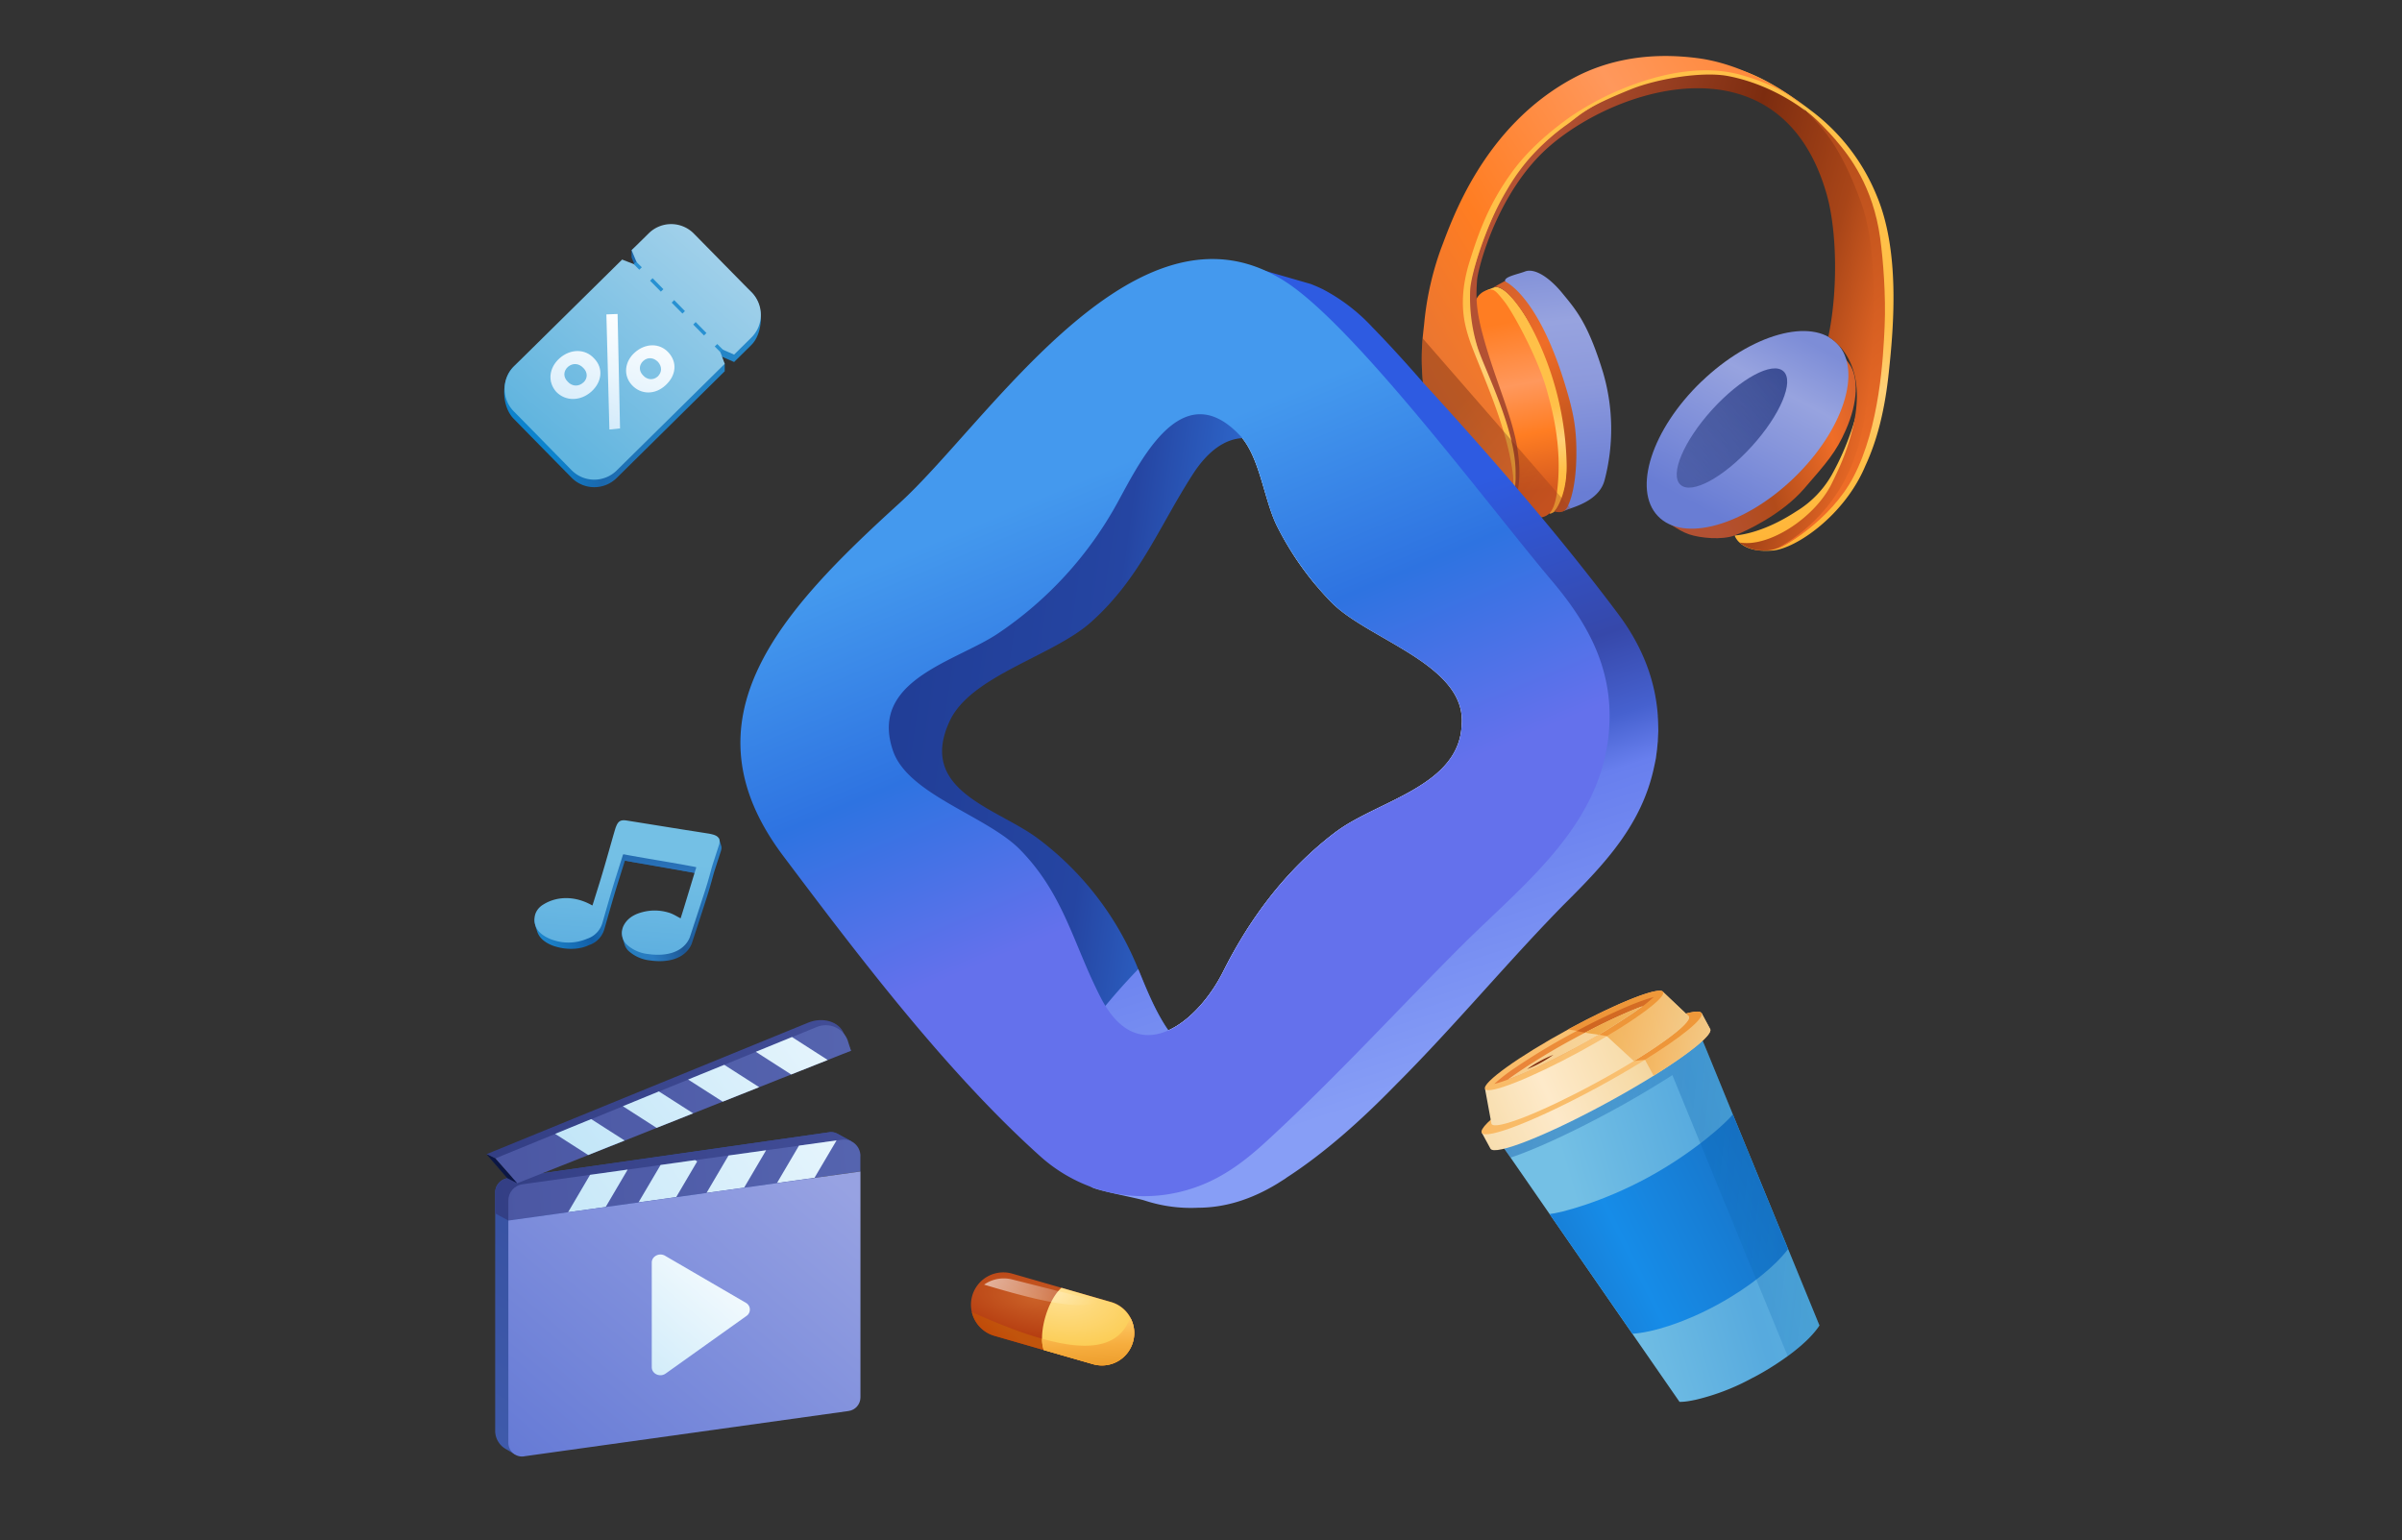 <svg xmlns="http://www.w3.org/2000/svg" fill="none" viewBox="0 0 343 220">
  <rect x="0" y="0" width="343" height="220" fill="#333333" stroke="none"/>
  <g clip-path="url(#a)">
    <path fill="#E8CA9F" d="m211.92 159.86-.05-.08.05.08Z"/>
    <path fill="url(#b)" d="M259.81 189.3c-.36.55-.86 1.16-1.5 1.81-.84.85-1.87 1.71-3.03 2.56a40.37 40.37 0 0 1-4.5 2.84l-.6.31a32.36 32.36 0 0 1-8.02 3.08c-.77.16-1.57.32-2.33.3l-6.73-9.72-2.52-3.64-9.3-13.46-5.57-8.05-.9-1.28-1.47-2.14c.09.1.2.15.32.15.35.01.88-.3 1.62-.8.7-.48 1.6-1.14 2.7-1.85l.24-.15c1.06-.67 2.3-1.38 3.74-2.04l.03-.01.08-.04a10.7 10.7 0 0 0 .62-.28 392.66 392.66 0 0 0 2.15-1.05l.58-.29.17-.08.03-.02a101 101 0 0 0 5.9-3.27l.67-.42a83.22 83.22 0 0 0 1.31-.82l.03-.02.35-.22.52-.34a59.1 59.1 0 0 0 3.46-2.48l.46-.37.46-.38.31-.27.1-.1a.93.93 0 0 0 .06-.04l.31-.29.36-.34a8.54 8.54 0 0 0 .78-.88l.1-.13.09-.13.02-.04a2.2 2.2 0 0 0 .13-.22c.08-.07.4.48.44.42 0-.01 0 0 0 0l.14.31.37.85.06.14v.02l.76 1.71-.66-1.9.36.88.62 1.51.6 1.44 3.71 9.07 7.9 19.24 3.88 9.47.59 1.44Z"/>
    <path fill="url(#c)" d="M233.1 190.48c2.97-.2 7.5-1.62 12.15-4.16 4.65-2.53 8.3-5.56 10.08-7.94l-7.89-19.24c-.75 1.04-5.51 5.42-12.07 8.99-6.55 3.57-12.65 5.13-14.1 5.25l11.84 17.1Z"/>
    <path fill="#231F20" d="M241.5 145.11h-.01Zm0 .03.02.1-.03-.1Zm.02.11.05.2-.05-.2Zm.05.2Z"/>
    <path fill="url(#d)" d="M259.81 189.3c-.36.55-.86 1.16-1.5 1.81-.84.85-1.87 1.71-3.03 2.56l-4.49-10.93-1.16-2.82-6.82-16.63-4-9.75a136.6 136.6 0 0 1-8.6 5.08c-5.83 3.17-11.16 5.6-14.5 6.7l-.89-1.27-1.47-2.14.26-.14 4.21-2.3.4-.2 3.77-2.06.08-.04a78.58 78.58 0 0 0 2.4-1.14l.37-.19.58-.29.2-.1a100.95 100.95 0 0 0 5.9-3.27l.67-.42a67.71 67.71 0 0 0 1.31-.82l.03-.02.31-.16.59-.32 2.55-1.39-.16-.38.27-.2.35-.27c.15-.1.29-.21.42-.32l.46-.37a25.6 25.6 0 0 0 .77-.65l.1-.1a.7.7 0 0 0 .06-.04l.31-.29.36-.34a9.65 9.65 0 0 0 .67-.74l.1-.14.11-.13.09-.13.02-.04.13-.2v-.02c.09-.05.45.76.52.77.04.04.24.46.42.82a2.24 2.24 0 0 0 .08.15c.2.4.35.6.04-.26l-.25-.65.27.63.03.08.36.89.63 1.51.58 1.44 3.72 9.07 7.9 19.24 3.88 9.47.6 1.44h-.01Z" opacity=".6"/>
    <path fill="#E8CA9F" d="m242.3 146.8.51 1.36-.52-1.36Z"/>
    <path fill="#00968E" d="m213.66 160.52-.05-.07.05.07Zm27.14-14.78-.03-.08.03.08Zm-27.14 14.78-.05-.07.05.07Zm27.14-14.78-.03-.08.03.08Zm-27.14 14.78-.05-.07.05.07Zm27.14-14.78-.03-.08.03.08Z"/>
    <path fill="url(#e)" d="M244.21 146.96c.58 1.07-5.97 5.76-14.64 10.48-8.66 4.72-16.16 7.68-16.74 6.6l-1.23-2.27 31.38-17.09 1.23 2.28Z"/>
    <path fill="url(#f)" fill-opacity=".9" d="m234.44 150.5 1.7 3.13c5.16-3.22 8.5-5.9 8.07-6.67l-1.23-2.28-8.84 4.82.3 1Z"/>
    <path fill="url(#g)" d="M242.98 144.69c.58 1.07-5.97 5.76-14.64 10.48-8.67 4.72-16.16 7.68-16.75 6.6-.58-1.07 5.98-5.76 14.64-10.48 8.67-4.72 16.17-7.67 16.75-6.6Z"/>
    <path fill="url(#h)" d="m237.17 146-.3.34-3.57 5.19 1.6-.18c5.17-3.21 8.5-5.9 8.07-6.66-.3-.57-2.51-.02-5.8 1.31Z"/>
    <path fill="url(#i)" d="M241.17 145.16c.53.96-5.36 5.18-13.15 9.42s-14.52 6.9-15.04 5.93l-.92-5 25.43-13.84 3.68 3.49Z"/>
    <path fill="url(#j)" fill-opacity=".9" d="m237.49 141.67-8.21 6.15 4.03 3.71c4.99-3.05 8.26-5.64 7.87-6.37l-3.7-3.5Z"/>
    <path fill="url(#k)" d="M237.49 141.67c.47.87-4.84 4.67-11.87 8.5-7.02 3.82-13.1 6.21-13.56 5.35-.47-.87 4.84-4.67 11.86-8.5 7.02-3.82 13.1-6.22 13.57-5.35Z"/>
    <path fill="url(#l)" d="m229.45 147.98.91-.55.02-.01.22-.13a84.34 84.34 0 0 0 .88-.55l.2-.12.01-.02.79-.5.02-.02.18-.11.03-.02.7-.48.04-.02.15-.1.04-.04.15-.1s.02 0 .03-.02l.45-.32c.02 0 .03-.02.04-.03a4.73 4.73 0 0 1 .18-.12l.12-.09.05-.04.38-.27.05-.04.1-.08.06-.05a1.77 1.77 0 0 0 .15-.12l.1-.07.04-.04.16-.12.07-.05.07-.06.07-.06.07-.06.06-.05.07-.05.07-.07.09-.07.07-.07.06-.04.06-.06.05-.05.06-.05.05-.04.06-.07.04-.03.09-.09.04-.04.05-.05.04-.04a.8.8 0 0 0 .05-.05l.03-.04.05-.06.03-.02.06-.08.02-.02.05-.06.02-.03.04-.04.02-.03a1.19 1.19 0 0 0 .05-.08l.04-.06.01-.02a.35.35 0 0 0 .03-.05v-.02l.03-.04v-.02l.02-.04v-.02l.02-.05v-.17l-.02-.04c-.47-.87-6.55 1.53-13.57 5.35l5.54.96Z"/>
    <path fill="url(#m)" d="M213.38 154.8c.64-.16 1.69-.49 3.38-1.19a91.8 91.8 0 0 0 8.5-4.13 92.15 92.15 0 0 0 8.08-4.9 24.06 24.06 0 0 0 2.82-2.19c-.64.16-1.7.48-3.38 1.18-2.42 1-5.44 2.47-8.5 4.13a92.3 92.3 0 0 0-8.08 4.9 24.03 24.03 0 0 0-2.82 2.2Z"/>
    <path fill="url(#n)" d="m225.15 147.24 1.18.24 2.93-1.13.34.64a73.78 73.78 0 0 0 3.74-2.4 24.06 24.06 0 0 0 2.82-2.2c-.64.16-1.69.49-3.38 1.18a90 90 0 0 0-7.63 3.67Z"/>
    <path fill="url(#o)" d="M224.65 148.38a92.18 92.18 0 0 0-8.08 4.9c-.48.33-.9.63-1.26.9.42-.15.9-.34 1.45-.56 2.42-1 5.44-2.47 8.5-4.13a92.15 92.15 0 0 0 8.08-4.9l1.26-.9c-.42.15-.9.33-1.45.56-2.43 1-5.44 2.47-8.5 4.13Z"/>
    <path fill="url(#p)" d="m226.33 147.48 1.96.3a86.57 86.57 0 0 0 6.3-4.1l-1.44.56a85.3 85.3 0 0 0-6.82 3.24Z"/>
    <path fill="#802E10" d="M219.89 151.55a17.57 17.57 0 0 0-1.82 1.13l.28-.11a18.02 18.02 0 0 0 3.47-1.93 17.53 17.53 0 0 0-1.93.91Z"/>
    <path fill="url(#q)" d="M247.7 76.47s3.65-.07 8.77-3.42a14.4 14.4 0 0 0 5.1-5.23 38.14 38.14 0 0 0 4.37-12.71c.24-1.95 2.36-13.22 2.2-16.54-.16-3.3-.85-7.5-2.07-10.58-1.22-3.08-5.38-9.42-7.08-11.12a26.65 26.65 0 0 0-7.26-5c-2.7-1.2-8.2-1.84-8.2-1.84s3.59-3.07 15.12 5.79a28.67 28.67 0 0 1 9.3 12.03c3.34 7.83 2.52 18.45 1.75 25.48-.56 5.23-1.62 9.51-3.34 13.21-2.94 7.02-9.84 11.78-13.19 12.08-4.75.42-5.47-2.16-5.47-2.16Z"/>
    <path fill="url(#r)" d="M237.5 74.11s2.09 1.67 3.7 2.2c1.63.55 4.7.83 6.5.16 1.53-.57 6.73-2.98 9.93-6.69 3.2-3.7 4.55-5.19 5.94-8.36 1.8-4.07 1.81-7.58.52-9.42-1.28-1.84-3.01-3.92-3.01-3.92s3.7 4.12 2.18 8.63c-1.92 5.68-8.03 11.88-10.81 13.43-4.81 2.69-8.28 4.42-10.76 4.8-2.48.36-4.18-.83-4.18-.83Z"/>
    <path fill="url(#s)" d="M242.95 54.5c-7.07 6.81-9.85 15.41-6.2 19.21 3.63 3.8 12.32 1.36 19.4-5.44 7.06-6.8 9.84-15.4 6.2-19.2-3.64-3.8-12.32-1.37-19.4 5.44Z"/>
    <path fill="url(#t)" fill-opacity=".78" d="M244.47 58.52c-4.06 4.49-6.08 9.28-4.5 10.71 1.57 1.44 6.15-1.03 10.2-5.51 4.07-4.48 6.08-9.28 4.5-10.7-1.57-1.44-6.14 1.03-10.2 5.5Z"/>
    <path fill="url(#u)" d="M223.58 69.17c-.14.83-.31 1.5-.5 2.03a4.05 4.05 0 0 1-1.1 1.83c-.4.35-.72.32-.72.32l.01-.07c.06-.36.31-1.92.5-3.59.17-1.58.27-3.26.09-4.1-.4-1.87-1.69-11.12-3.27-13.79-1.58-2.66-2.62-6.45-3.94-7.67a27.61 27.61 0 0 1-2.47-2.64l1.04-.4.15-.05.03-.02c.11-.03.46-.1 1.05.23 1.15.63 3.24 2.75 6.3 9.47 2.7 5.93 2.92 6.78 2.96 9.56.05 2.77.3 6.37-.13 8.89Z"/>
    <path fill="url(#v)" d="M229.13 68.57c-.64 2.5-3.36 3.52-4.83 4.03-.52.18-.88.3-.94.4a15.54 15.54 0 0 0 .35-1.06 26.32 26.32 0 0 0 1.02-8.76c-.16-2.81-.95-4.9-1.61-7.7-.97-4.12-5.6-13.09-7.83-14.83-.22-.17-.33-.32-.37-.46-.17-.68 1.7-.98 2.85-1.42 1.4-.53 3.54.9 5.35 3.13 1.97 2.4 3.65 4.3 5.79 11.28a28.72 28.72 0 0 1 .22 15.4Z"/>
    <path fill="url(#w)" d="M225.1 65.16c-.05 3.67-.66 5.94-1.17 7.02-.11.22-.21.4-.3.52-.08.1-.16.17-.24.23-.54.37-1.29.15-1.4.1h-.02s.54-.63 1.02-1.93c.41-1.12.78-2.75.72-4.91a44.21 44.21 0 0 0-5.7-20.7c-.92-1.54-2.39-3.53-3.56-4.24-.4-.24-.75-.34-1.05-.23l-.03.02-.15.05c0-.04 1.63-.93 1.63-.93l.07.03c.61.3 4.95 2.76 8.61 14.89 1.09 3.6 1.63 5.97 1.57 10.08Z"/>
    <path fill="url(#x)" d="m222.37 70-.04.33c-.23 1.62-.6 2.47-1.05 2.95-.52.53-1.14.6-1.82.74-1.02.23-2.76-1.66-3.51-2.55a1.5 1.5 0 0 0-.05-.06l-.14-.17-.18-.22c.35-.05-.63-5.36-1.86-10.57a129.2 129.2 0 0 0-1.54-5.96c-.56-1.91-1.08-3.36-1.45-3.82a4.44 4.44 0 0 1-.66-1.5c-.24-.98-.3-2.2-.17-3.4l.06-.42.01-.1c.16-.99.46-1.91.89-2.6a2.5 2.5 0 0 1 1.33-1.16c1.06-.35 1.27-.13 2.62 1.55 1.14 1.42 4.83 8.05 6.13 12.88.57 2.16 2.2 7.6 1.43 14.07Z"/>
    <path fill="url(#y)" d="M268.55 50.75c-.53 4.42-1.83 16.97-9.76 24.28-2.54 2.03-4.01 2.94-5.11 3.32h-.02c-1.02.37-1.72.28-2.66.24h-.07a5.67 5.67 0 0 1-2.53-1.1l-.02-.02c4.1.77 10.67-3.43 13.13-8.3.26-.54.52-1.05.75-1.56a33 33 0 0 0 2.51-7.38c1.18-5.9-.56-9.12-2.04-10.75a2.92 2.92 0 0 0-.18-.18c-.64-.68-1.21-1.04-1.43-1.18l-.03-.02-.01-.01c1.41-6.67 1.24-15.38-.3-20.57-6.47-22.09-29.24-15.46-39.44-6.7-7.46 6.41-10.3 17.48-10.42 19.22-.06.92-.1 1.73-.07 2.6.07 1.84.45 3.94 1.67 7.86 1.61 5.16 3.4 9.2 4.12 13.3.17 1 .28 2.02.32 3.05.1 3.48-.62 4.38-1.02 4.62a.62.62 0 0 1-.1.05c-.09.03-.15.03-.15.03s.03-.1.06-.31c.13-.88.29-3.74-1.4-10.06l-.08-.3a197.19 197.19 0 0 0-1.96-6.77c-.9-2.96-1.7-5.52-2.18-7.37l-.23-.96a6.37 6.37 0 0 1-.23-1.8c.05-.52-.32-3.65.02-4.01.15-3.22 4.14-12.12 6.97-15.56 2.14-2.6 3.74-4.33 9.48-8.64a24.1 24.1 0 0 1 3.7-2.27c1.72-.87 3.6-1.59 5.54-2.14h.03a31.82 31.82 0 0 1 8.92-1.22 25.66 25.66 0 0 1 4.1.4c1.67.3 3.3.98 4.86 1.88a29.93 29.93 0 0 1 4.46 3.33h.01l.04.04.1.09c.52.47 1.03.97 1.53 1.47v.01a53.5 53.5 0 0 1 3.27 3.66c3.86 4.71 6.22 14.96 5.96 19.92-.1 1.83.4 5.6-.1 9.8Z"/>
    <path fill="url(#z)" d="M257.82 15.31a31.41 31.41 0 0 0-7.34-3.9 19.06 19.06 0 0 0-4.87-1.08c-3.47-.25-8.16.52-11.9 1.84-2.6.91-4.95 2.15-7.04 3.5l-.26.16-.46.3a43.94 43.94 0 0 0-6.3 5.13c-.83.8-1.54 1.53-2.1 2.12-1.53 1.62-3.06 4.46-4.35 7.43v.02a65.83 65.83 0 0 0-2.87 8.06v.03a13.2 13.2 0 0 0-.56 2.7 38 38 0 0 0 .36 5.11v.01c.3 2 .81 3.8 1.53 5.68l.65 1.7c.77 2 1.9 5 2.76 7.89a28.42 28.42 0 0 1 1.34 6.25 4.5 4.5 0 0 1-.13 1.5l-.02.05v.15a4.94 4.94 0 0 1-.37 1.45l-.04.11a2.92 2.92 0 0 1-3 1.82c-3.28-.15-5.8-1.86-8.23-11.03-1.79-6.75-1.71-11.2-1.47-14 .09-1 .2-1.8.25-2.4a43.27 43.27 0 0 1 2.37-10.4c1.45-3.72 5.92-17.49 19.1-24.46 4.41-2.32 10.27-3.72 17.66-2.73 2.66.36 5.17 1.2 7.37 2.18a36.64 36.64 0 0 1 7.92 4.81Z"/>
    <path fill="url(#A)" d="M257.81 15.82c.21.22-4.3-3.65-11-4.95-3.72-.72-10.24.4-13.87 1.86-6.9 2.78-7.1 3.57-9.12 5.02a29 29 0 0 0-8.59 9.31c-3.23 5.33-5.2 12.3-5.29 14.36a24.4 24.4 0 0 0 1.05 8.19c1 3.02 4.4 9.7 5.24 15.42.3 2.02.27 3.84-.18 6.11-.1.54.16-1.94-.01-3.4-.29-2.33-.95-5.64-3.13-11.36-2.19-5.71-2.98-7.12-3.61-9.72-.55-2.28-.69-5.32.55-9.29 1.4-4.54 2.93-8.5 6.09-12.83 2.31-3.18 5.44-5.81 8.19-7.78a40.53 40.53 0 0 1 10.2-5.06c3.04-1.02 8.81-2.54 14.28-1 7.46 2.11 8.99 4.9 9.2 5.12Z"/>
    <path fill="url(#B)" d="M262.17 20.04c1.94 2.25 5.3 6.6 6.31 13.93.42 3.02.84 8.2.64 12.68-.2 4.47-.7 14.25-4.42 21.4-3.27 6.34-10.5 10.44-11.04 10.3 0 0 5.7-2.6 9.44-9.18 3.09-5.43 3.5-11.48 3.94-16.17.93-9.93.72-18.55-1.24-23.98-3.14-8.72-6-11.24-7.99-13.2 1.34.86 3.46 3.16 4.37 4.22Z"/>
    <path fill="url(#C)" d="m107.28 49.28-2.45 2.42-1.7-.74-.47-.2.83 1.2v1.06L88.06 68.26a4.55 4.55 0 0 1-6.45-.05l-5.82-5.92-2.43-2.48c-1.13-1.14-1.56-3.1-1.28-4.83.1-.64.3-1.25.6-1.78.01 0 .02 0 .02-.02a3.76 3.76 0 0 1 .53-.7l.83-.77 14.76-13.57 2.3.88-.5-1.17-.03-.1-.04-.09-.36-.87v-1.06c1.8-1.78 7.12-3.1 8.88-1.3l8.26 7.32.16.18c.71.82 1.1 2.02 1.15 3.25.06 1.55-.39 3.14-1.36 4.1Z"/>
    <path fill="url(#D)" d="M108.64 45.18a4.55 4.55 0 0 1-1.36 3.04l-2.45 2.42-1.61-.7-.57-.25.22.59.25.68.37 1-15.43 15.23a4.56 4.56 0 0 1-6.45-.05L76 61.42l-2.63-2.67a4.56 4.56 0 0 1-.15-6.25l.02-.03.17-.18.63-.62 14.8-14.6 1.67.65.09.04.52.2-.24-.58-.69-1.65 2.45-2.41a4.55 4.55 0 0 1 6.44.04l8.26 8.4a4.56 4.56 0 0 1 1.3 3.43Z"/>
    <path fill="url(#E)" d="M79.9 51.17c1.54-1.37 3.66-1.41 4.95.03 1.34 1.37 1.12 3.36-.41 4.73-1.54 1.37-3.66 1.41-5 .04-1.28-1.43-1.07-3.43.46-4.8Zm6.69-6.27 1.6-.06.35 16.34-1.52.16-.43-16.44Zm-3.3 9.74c.64-.57.66-1.44.03-2.07-.65-.7-1.52-.77-2.22-.18-.64.58-.72 1.45-.02 2.13.64.7 1.56.7 2.2.12Zm7.38-4.32c1.48-1.3 3.48-1.38 4.77 0 1.28 1.38 1.15 3.25-.37 4.67-1.52 1.43-3.54 1.39-4.83.01-1.28-1.38-1.06-3.38.43-4.68Zm3.26 3.44c.63-.63.6-1.43.03-2.08-.63-.63-1.45-.71-2.1-.14-.64.58-.66 1.45-.02 2.08.57.64 1.45.72 2.09.14Z"/>
    <path fill="#2891D2" d="m90.85 37.36-.35.36.79.8.36-.35-.8-.8Zm10.03 10.2-.35.35-1.54-1.56.35-.36 1.54 1.57Zm-3.07-3.13-.36.35-1.54-1.56.36-.36 1.54 1.57Zm-3.08-3.13-.36.35-1.54-1.56.36-.36 1.54 1.57Zm7.69 7.83-.36.35.8.8.36-.35-.8-.8Z"/>
    <path fill="url(#F)" fill-opacity=".8" d="M161.78 191.66a4.6 4.6 0 0 1-5.7 3.16l-7.04-2.02-7.04-2.03a4.61 4.61 0 0 1 2.54-8.88l7.05 2.03 7.03 2.02a4.59 4.59 0 0 1 3.16 5.72Z"/>
    <path fill="url(#G)" d="M161.78 191.66a4.6 4.6 0 0 1-5.7 3.17l-7.04-2.03-7.04-2.03a4.6 4.6 0 0 1-3.22-3.39c3.8 1.7 7.14 3 10.02 3.8 6.82 1.92 11.04 1.18 12.6-3a4.6 4.6 0 0 1 .38 3.48Z"/>
    <path fill="url(#H)" d="M161.78 191.66a4.6 4.6 0 0 1-5.7 3.16l-7.04-2.02a5.2 5.2 0 0 1-.24-1.62c-.02-2.51 1.19-5.87 2.78-7.27l7.04 2.03a4.59 4.59 0 0 1 3.16 5.72Z"/>
    <path fill="url(#I)" fill-opacity=".5" d="m223.36 73 .03-.07c-.54.37-1.29.15-1.4.1-.41.35-.73.32-.73.32l.01-.07c-.5.53-1.14.6-1.81.74-1.02.23-2.76-1.66-3.51-2.55a.63.63 0 0 1-.1.05 2.92 2.92 0 0 1-3 1.82c-3.28-.15-5.8-1.86-8.23-11.03-1.79-6.75-1.71-11.2-1.47-14l10.57 12.14.63.73.35.4.38.43.72.84.84.95 5.13 5.9.55.64.67.76.1.1.62.73.22.25.37.42c-.52.18-.88.3-.94.4Z" opacity=".7"/>
    <path fill="url(#J)" d="m121.52 162.96-.46.44-47.52 44.31-1.36-.8a3 3 0 0 1-1.47-2.58v-34a2.07 2.07 0 0 1 1.78-2.07l45.92-6.56c.39-.06.79.01 1.14.2l1.97 1.06Z"/>
    <path fill="url(#K)" d="M119.55 161.9a1.87 1.87 0 0 0-1.14-.2l-45.92 6.57a2.07 2.07 0 0 0-1.78 2.05v2.97l1.89 1.02.92-3.95 1.31.86 46.23-7.82.46-.44-1.97-1.06Z"/>
    <path fill="url(#L)" d="m70.7 165.44-1.23-.61 45.93-18.78c2.07-.85 4.4-.18 5.1 1.54l1.02 2.48-50.82 15.37Z"/>
    <path fill="url(#M)" d="M122.86 165.08v2.21l-6.54.92-5.37.75-4.69.65-5.37.75-4.34.6-5.36.75-4.7.66-5.37.75-8.53 1.19v-2.86c0-1.17.86-2.16 2.02-2.32l9.66-1.35 5.36-.75 4.7-.65 4.93-.7 4.77-.66 5.37-.75 4.7-.65 5.37-.75.73-.1c1.41-.2 2.67.9 2.67 2.32Z"/>
    <path fill="url(#N)" d="m121.52 150.06-3.32 1.32-5.22 2.07-4.56 1.81-5.22 2.07L99 159l-5.22 2.07-4.56 1.82-5.22 2.07-10.14 4.02-3.14-3.54 8.56-3.5 5.15-2.1 4.52-1.85 5.15-2.11 4.17-1.7 5.16-2.11 4.5-1.85 5.16-2.1 3.56-1.46c1.71-.7 3.67.12 4.37 1.84l.5 1.57Z"/>
    <path fill="#0B1644" d="m69.47 164.83 1.24.6 3.14 3.55-1.42-.73-2.96-3.42Z"/>
    <path fill="url(#O)" fill-rule="evenodd" d="m112.98 153.45 5.22-2.07-5.11-3.28-5.16 2.11 5.05 3.24Zm-4.56 1.81-5.22 2.07-4.94-3.16 5.16-2.1 5 3.2Zm-14.65 5.81 5.21-2.07-4.89-3.13-5.15 2.11 4.83 3.1Zm-9.78 3.88 5.21-2.07-4.78-3.06-5.15 2.11 4.72 3.02Z" clip-rule="evenodd"/>
    <path fill="url(#P)" fill-rule="evenodd" d="m116.31 168.2 3.15-5.34-5.37.75-3.14 5.34 5.36-.75Zm-10.05 1.41 3.14-5.34-5.37.75-3.14 5.34 5.37-.75Zm-6.7-3.75-3 5.1-5.38.75 3.15-5.34 4.93-.69.3.18Zm-13.07 6.51 3.14-5.34-5.37.75-3.14 5.34 5.37-.75Z" clip-rule="evenodd"/>
    <path fill="url(#Q)" d="m74.83 207.98 46.34-6.47c.97-.13 1.7-.96 1.7-1.95V167.3l-50.28 7.01v31.73c0 1.2 1.05 2.12 2.24 1.95Z"/>
    <path fill="url(#R)" d="M93.07 180.31v14.94c0 .96 1.18 1.5 2 .9l11.53-8.22a1.1 1.1 0 0 0-.07-1.86l-11.54-6.72c-.82-.5-1.92.05-1.92.96Z"/>
    <path fill="url(#S)" d="M102.66 119.74c-.12-.24-.11.5-.5.38a6.85 6.85 0 0 0-.88-.19l-1.64-.26-1.55-.23-8.28-1.34c-.92-.15-1.28.06-1.6.92l-.06.16c-.41 1.32-1.35 4.82-2.25 7.72l-.97 3.14a.74.74 0 0 1-.08.18.67.67 0 0 1-.14-.07c-2.28-1.26-4.82-1.3-6.79-.11-.29.16-.6.27-.87.39a1.2 1.2 0 0 0-.7 1.26c.07.5.25 1.01.36 1.34.06.2.15.39.26.56.48.81 1.56 1.37 2.4 1.6 1.7.5 3.47.4 4.74-.22a3.35 3.35 0 0 0 2.16-2.18c.3-1 1.2-4.27 2.03-6.91l.86-2.72a.88.88 0 0 1 .1-.24c.03-.01.2.02.26.03.5.1 1.01.2 1.51.28l.25.04 1.72.3a558.35 558.35 0 0 1 4.26.73l.2.04 1.98.36c.18.04.23.07.24.06 0 .02 0 .08-.06.26-.26.78-1.58 5.25-2.12 6.9l-.05.13c-.03 0-.07-.02-.15-.06l-.28-.16c-.38-.2-.77-.43-1.19-.56a6.82 6.82 0 0 0-3.81-.1c-.81.21-2.39.39-3.06 1.56-.33.56.03 1.48.2 2.08.11.37.3.7.58.98a5.39 5.39 0 0 0 3.07 1.37c.41.06.8.09 1.15.1 3.74.1 4.68-2.09 4.84-2.56.4-1.23 1.3-3.96 2.07-6.37.65-1.99.96-3.35 1.16-3.96l.9-2.78c.1-.3.12-.54.07-.74-.02-.07-.3-1.05-.34-1.11Z"/>
    <path fill="url(#T)" d="m89 122.01.25.91 10.19 1.79 1.32-2.3-11.77-.4Z"/>
    <path fill="url(#U)" d="M102.66 119.74c-.13-.24-.38-.41-.76-.53a6.68 6.68 0 0 0-.88-.19l-1.64-.26-1.55-.24-8.28-1.33c-.92-.15-1.28.06-1.6.92-.03.05-.04.1-.06.16-.41 1.32-1.35 4.81-2.25 7.72l-.98 3.14a.78.78 0 0 1-.07.18.7.7 0 0 1-.14-.07c-2.28-1.27-4.82-1.3-6.79-.11-.65.37-1.09.91-1.26 1.56a2.6 2.6 0 0 0 .3 2c.49.8 1.57 1.35 2.41 1.6a6.8 6.8 0 0 0 4.74-.23 3.35 3.35 0 0 0 2.15-2.18c.3-1 1.2-4.27 2.04-6.91l.86-2.72a.88.88 0 0 1 .1-.24c.03-.01.19.02.25.03.5.1 1.02.19 1.52.27l.24.05 1.73.3a563.18 563.18 0 0 1 4.25.73l.2.03 1.98.37.25.06c0 .02 0 .08-.06.25-.26.79-1.59 5.26-2.12 6.9a.8.8 0 0 1-.05.14c-.03 0-.07-.02-.15-.07l-.28-.15c-.38-.21-.77-.43-1.19-.56a6.83 6.83 0 0 0-3.82-.1c-.8.21-1.96.63-2.63 1.8-.53.91-.38 2.1.36 2.82a5.39 5.39 0 0 0 3.07 1.37c.4.06.79.09 1.15.1 3.74.1 4.67-2.09 4.83-2.57l2.08-6.36c.65-1.99.96-3.35 1.16-3.96l.9-2.78c.12-.4.12-.7-.01-.94Z"/>
    <path fill="url(#V)" d="M140.53 183.46a4.88 4.88 0 0 1 4.07-.72l12.57 3.17c-2.14.68-4.7 1.17-16.64-2.45Z"/>
    <path fill="url(#W)" d="m192.24 134.02-9.3 6.86-12.81 9.43-10.14 7.47-6.24-8.47-33.8-45.9 49.28-52.7 17.25 16.04.33 3.81 1.11 13.03a44.4 44.4 0 0 1-5.48-8.3c-1.89-3.67-2.43-9.52-5.05-12.72-2.35.13-4.8 1.66-7.06 5.16-4.87 7.56-7.57 14.91-14.56 21.14-5.45 4.86-17.14 7.61-20.16 14.11-4.6 9.9 6.59 12.36 12.48 16.68a43.6 43.6 0 0 1 14.44 18.73c1.1 2.67 2.47 6.14 4.32 8.76 3.14-1.41 6.06-4.86 7.82-8.4 3.89-7.76 9.09-14.64 16.04-19.91l.22-.16.76 8.82.55 6.52Z"/>
    <path fill="url(#X)" d="M236.8 104.22v.22l-.06 1.24v.14c0 .1-.02.19-.03.28l-.09.96-.06.46-.02.11-.08.66-.16.78-.07.33c-1.72 8.33-7.06 13.96-12.85 19.72-7.9 8.02-15.7 17.45-24.1 25.84-4.9 5.02-10.05 9.65-15.57 13.23l-.2.15-1 .63-.05.04h-.01c-3.94 2.41-7.72 3.46-11.35 3.47a21.2 21.2 0 0 1-7.65-1.03c-1.06-.35-6.54-1.37-7.49-1.87l-.04-.03c-7.74-4.86-7.2-12.13-2.17-20.24a54.26 54.26 0 0 1 4.1-5.66 88.4 88.4 0 0 1 4.69-5.25c1.09 2.66 2.46 6.13 4.3 8.75 3.15-1.41 6.06-4.86 7.83-8.4 3.89-7.76 9.09-14.64 16.04-19.91l.22-.16c6-4.4 17.53-6.46 17.8-15.26.03-.35.03-.7 0-1.03l4.51-2.92 4.27-2.76c-6.05-6.91-45.23-57.42-40.9-59.2l4.27 1.23 6.3 1.82c.56.22 1.1.45 1.61.7l.03.01a26.24 26.24 0 0 1 7.16 5.47c2.43 2.49 4.78 5.08 7.08 7.72 9.76 10.66 19.5 21.85 28.02 33.23 3.3 4.4 5.27 9.22 5.65 14.47 0 .19.02.37.03.56l.02.52.02.98Z"/>
    <path fill="#fff" d="M216.17 106.78c-.7 8.82-15.1 12.08-21.05 17.37a53.75 53.75 0 0 0-9.23 10.73c-1.13 1.73-2.03 3.87-2.96 6-1.18 2.7-2.43 5.37-4.33 7.15-3.44 3.22-6.21 3.51-8.47 2.28a10.14 10.14 0 0 1-3.28-3.16c3.14-1.41 6.05-4.86 7.82-8.4 3.89-7.76 9.09-14.64 16.04-19.91l.22-.16c6-4.4 17.53-6.46 17.8-15.26.03-.35.03-.7 0-1.03-.53-7.79-13.59-11.26-18.59-16.35a43.39 43.39 0 0 1-7.7-10.74c-1.89-3.68-2.44-9.52-5.05-12.73 3.82-.23 7.38 3.25 9.42 7.99l.39.97c2.86 7.66 6.87 14.5 13.17 19.86 3.39 2.89 9.3 4.81 12.87 8.08 2.04 1.86 3.32 4.15 2.93 7.31Z"/>
    <path fill="url(#Y)" d="M221.65 83c-8.36-9.87-26.3-34-36.7-41.8a23.18 23.18 0 0 0-4.07-2.46c-20.3-9.46-40.24 22.03-52.44 33.12-17.02 15.46-31.3 30.87-16.58 50.4 10.78 14.34 23.3 30.85 36.65 42.84a22.4 22.4 0 0 0 7.41 4.45 22.09 22.09 0 0 0 14.02.27c4.23-1.3 7.57-3.77 10.79-6.72 9.63-8.83 18.57-18.6 27.8-27.85 8.74-8.74 19.6-16.82 21.14-29.95 1.02-8.92-2.45-15.7-8.02-22.3Zm-12.92 20.42c-.27 8.8-11.8 10.87-17.8 15.26l-.22.16c-6.95 5.27-12.15 12.15-16.04 19.91-1.77 3.54-4.68 6.99-7.82 8.4-3.07 1.38-6.35.82-9-3.5-.22-.34-.42-.7-.62-1.09-3.93-7.58-5.24-14.75-11.55-21.2-4.75-4.85-16.01-7.86-18.16-14.13-3.45-10.06 8.87-12.71 14.9-16.7a53.4 53.4 0 0 0 17.15-18.74c3.22-5.85 9.18-18.35 17.45-9.64.13.13.25.27.37.42 2.61 3.2 3.16 9.05 5.04 12.73a44.5 44.5 0 0 0 7.71 10.74c5 5.1 18.06 8.56 18.6 16.35.02.34.02.68 0 1.03Z"/>
    <path fill="url(#Z)" fill-rule="evenodd" d="M159.59 194.42a4.6 4.6 0 0 0 1.81-6.24c-1.56 4.18-5.78 4.93-12.6 3 0 .6.08 1.15.24 1.62l7.04 2.02a4.6 4.6 0 0 0 3.51-.4Z" clip-rule="evenodd"/>
  </g>
  <defs>
    <linearGradient id="b" x1="223.3" x2="260.67" y1="188.36" y2="177.51" gradientUnits="userSpaceOnUse">
      <stop offset=".16" stop-color="#74C0E5"/>
      <stop offset=".68" stop-color="#57AADE"/>
      <stop offset="1" stop-color="#5BB0DD"/>
    </linearGradient>
    <linearGradient id="c" x1="261.4" x2="227.61" y1="173.34" y2="190.14" gradientUnits="userSpaceOnUse">
      <stop stop-color="#196CBD"/>
      <stop offset=".75" stop-color="#168CE8"/>
      <stop offset="1" stop-color="#187DD4"/>
    </linearGradient>
    <linearGradient id="d" x1="162.75" x2="266.62" y1="174.77" y2="185.91" gradientUnits="userSpaceOnUse">
      <stop offset=".01" stop-color="#0B2F8C"/>
      <stop offset="1" stop-color="#0C75BB" stop-opacity=".3"/>
    </linearGradient>
    <linearGradient id="e" x1="211.24" x2="252.74" y1="169.47" y2="149.68" gradientUnits="userSpaceOnUse">
      <stop stop-color="#F6DAA6"/>
      <stop offset=".31" stop-color="#FDE9C9"/>
      <stop offset=".59" stop-color="#F6DAA6"/>
      <stop offset=".83" stop-color="#EAC286"/>
      <stop offset=".99" stop-color="#F6DAA6"/>
    </linearGradient>
    <linearGradient id="f" x1="231.91" x2="250.67" y1="144.43" y2="147.33" gradientUnits="userSpaceOnUse">
      <stop stop-color="#F3A743"/>
      <stop offset=".97" stop-color="#F6DAA6"/>
    </linearGradient>
    <linearGradient id="g" x1="195.28" x2="330.85" y1="143.46" y2="136.1" gradientUnits="userSpaceOnUse">
      <stop stop-color="#FAB55B"/>
      <stop offset=".97" stop-color="#F6DAA6"/>
    </linearGradient>
    <linearGradient id="h" x1="187.67" x2="246.29" y1="163.87" y2="156.98" gradientUnits="userSpaceOnUse">
      <stop offset=".09" stop-color="#E98239"/>
      <stop offset="1" stop-color="#EF9939"/>
    </linearGradient>
    <linearGradient id="i" x1="211.66" x2="253.56" y1="165.75" y2="147.64" gradientUnits="userSpaceOnUse">
      <stop stop-color="#F6DAA6"/>
      <stop offset=".27" stop-color="#FEEACA"/>
      <stop offset=".59" stop-color="#F6DAA6"/>
      <stop offset=".83" stop-color="#EAC286"/>
      <stop offset=".99" stop-color="#F6DAA6"/>
    </linearGradient>
    <linearGradient id="j" x1="226.66" x2="248.74" y1="141.41" y2="145.06" gradientUnits="userSpaceOnUse">
      <stop stop-color="#F3A743"/>
      <stop offset=".97" stop-color="#F6DAA6"/>
    </linearGradient>
    <linearGradient id="k" x1="198.84" x2="283.51" y1="140.67" y2="134.21" gradientUnits="userSpaceOnUse">
      <stop stop-color="#FAB55B"/>
      <stop offset=".97" stop-color="#F6DAA6"/>
    </linearGradient>
    <linearGradient id="l" x1="159.72" x2="240.38" y1="158.68" y2="143.18" gradientUnits="userSpaceOnUse">
      <stop offset=".09" stop-color="#E98239"/>
      <stop offset="1" stop-color="#EF9939"/>
    </linearGradient>
    <linearGradient id="m" x1="213.23" x2="241.33" y1="155.95" y2="148.12" gradientUnits="userSpaceOnUse">
      <stop stop-color="#E87F39"/>
      <stop offset="1" stop-color="#F2A239"/>
    </linearGradient>
    <linearGradient id="n" x1="225.07" x2="270.41" y1="147.93" y2="141.64" gradientUnits="userSpaceOnUse">
      <stop stop-color="#CE641F"/>
      <stop offset="1" stop-color="#EC8B39"/>
    </linearGradient>
    <linearGradient id="o" x1="184.71" x2="237.12" y1="163.8" y2="147.63" gradientUnits="userSpaceOnUse">
      <stop stop-color="#FAB55B"/>
      <stop offset=".97" stop-color="#F6DAA6"/>
    </linearGradient>
    <linearGradient id="p" x1="222.03" x2="256.28" y1="143.41" y2="141.22" gradientUnits="userSpaceOnUse">
      <stop stop-color="#EFA038"/>
      <stop offset=".97" stop-color="#F6DAA6"/>
    </linearGradient>
    <linearGradient id="q" x1="242.78" x2="246.45" y1="29.36" y2="84.48" gradientUnits="userSpaceOnUse">
      <stop offset=".33" stop-color="#FFC048"/>
      <stop offset=".51" stop-color="#FFD077"/>
      <stop offset=".69" stop-color="#FFC048"/>
      <stop offset="1" stop-color="#FFAD2C"/>
    </linearGradient>
    <linearGradient id="r" x1="265.86" x2="238.86" y1="47.83" y2="56.55" gradientUnits="userSpaceOnUse">
      <stop stop-color="#CB5C2E"/>
      <stop offset=".3" stop-color="#EF6D27"/>
      <stop offset=".68" stop-color="#B24B1A"/>
      <stop offset="1" stop-color="#B35133"/>
    </linearGradient>
    <linearGradient id="s" x1="258.95" x2="239.86" y1="49.1" y2="84.66" gradientUnits="userSpaceOnUse">
      <stop stop-color="#7D8DD7"/>
      <stop offset=".2" stop-color="#97A3DF"/>
      <stop offset=".7" stop-color="#697DD4"/>
    </linearGradient>
    <linearGradient id="t" x1="241.18" x2="256.58" y1="69.02" y2="56.95" gradientUnits="userSpaceOnUse">
      <stop offset=".02" stop-color="#384A8F" stop-opacity=".8"/>
      <stop offset="1" stop-color="#253882"/>
    </linearGradient>
    <linearGradient id="u" x1="211.86" x2="213.71" y1="50.28" y2="76.06" gradientUnits="userSpaceOnUse">
      <stop offset=".33" stop-color="#FFC048"/>
      <stop offset=".51" stop-color="#FFD077"/>
      <stop offset=".69" stop-color="#FFC048"/>
      <stop offset="1" stop-color="#FFAD2C"/>
    </linearGradient>
    <linearGradient id="v" x1="222.58" x2="227.82" y1="35.97" y2="85.12" gradientUnits="userSpaceOnUse">
      <stop stop-color="#7D8DD7"/>
      <stop offset=".2" stop-color="#97A3DF"/>
      <stop offset=".39" stop-color="#8C99DC"/>
      <stop offset=".7" stop-color="#697DD4"/>
    </linearGradient>
    <linearGradient id="w" x1="207.92" x2="232.09" y1="40.2" y2="79.99" gradientUnits="userSpaceOnUse">
      <stop stop-color="#CB5C2E"/>
      <stop offset=".3" stop-color="#EF6D27"/>
      <stop offset=".68" stop-color="#B24B1A"/>
      <stop offset="1" stop-color="#B35133"/>
    </linearGradient>
    <linearGradient id="x" x1="224" x2="219.33" y1="70.71" y2="45.29" gradientUnits="userSpaceOnUse">
      <stop offset=".06" stop-color="#D75B1F"/>
      <stop offset=".37" stop-color="#FF7D22"/>
      <stop offset=".65" stop-color="#FF985C"/>
      <stop offset="1" stop-color="#FF7D22"/>
    </linearGradient>
    <linearGradient id="y" x1="261.63" x2="207.35" y1="85.12" y2="70.41" gradientUnits="userSpaceOnUse">
      <stop offset="0" stop-color="#EF6D27"/>
      <stop offset=".23" stop-color="#A84518"/>
      <stop offset=".5" stop-color="#7C2C0F"/>
      <stop offset="1" stop-color="#B35133"/>
    </linearGradient>
    <linearGradient id="z" x1="197.77" x2="277.8" y1="76.22" y2="26.56" gradientUnits="userSpaceOnUse">
      <stop offset=".06" stop-color="#D9703D"/>
      <stop offset=".37" stop-color="#FF7D22"/>
      <stop offset=".65" stop-color="#FF985C"/>
      <stop offset="1" stop-color="#FF7D22"/>
    </linearGradient>
    <linearGradient id="A" x1="207.52" x2="209.1" y1="27.61" y2="76.53" gradientUnits="userSpaceOnUse">
      <stop offset=".33" stop-color="#FFC048"/>
      <stop offset=".51" stop-color="#FFD077"/>
      <stop offset=".69" stop-color="#FFC048"/>
      <stop offset="1" stop-color="#FFAD2C"/>
    </linearGradient>
    <linearGradient id="B" x1="262.9" x2="172.62" y1="71.56" y2="-33.78" gradientUnits="userSpaceOnUse">
      <stop offset="0" stop-color="#EF6D27"/>
      <stop offset=".56" stop-color="#7C2C0F"/>
      <stop offset="1" stop-color="#B35133"/>
    </linearGradient>
    <linearGradient id="C" x1="116.68" x2="70.4" y1="75.04" y2="68.49" gradientUnits="userSpaceOnUse">
      <stop stop-color="#2891D2"/>
      <stop offset=".51" stop-color="#227FC1"/>
      <stop offset=".67" stop-color="#1B68AD"/>
      <stop offset=".82" stop-color="#0D83CD"/>
    </linearGradient>
    <linearGradient id="D" x1="69.77" x2="93.47" y1="54.91" y2="26.98" gradientUnits="userSpaceOnUse">
      <stop stop-color="#62B5DF"/>
      <stop offset=".96" stop-color="#A0D0EA"/>
    </linearGradient>
    <linearGradient id="E" x1="89.58" x2="82.18" y1="43.79" y2="64.01" gradientUnits="userSpaceOnUse">
      <stop offset=".02" stop-color="#fff"/>
      <stop offset=".42" stop-color="#EBF6FD"/>
      <stop offset="1" stop-color="#C8E5F9"/>
    </linearGradient>
    <linearGradient id="G" x1="145.18" x2="134.16" y1="181.3" y2="194.42" gradientUnits="userSpaceOnUse">
      <stop offset=".42" stop-color="#C1540C"/>
      <stop offset=".92" stop-color="#BE3300"/>
    </linearGradient>
    <linearGradient id="I" x1="210.02" x2="231.63" y1="55.51" y2="73.62" gradientUnits="userSpaceOnUse">
      <stop offset=".01" stop-color="#591D0B"/>
      <stop offset="1" stop-color="#C14F29"/>
    </linearGradient>
    <linearGradient id="J" x1="14.07" x2="95.93" y1="310.12" y2="168.73" gradientUnits="userSpaceOnUse">
      <stop offset=".05" stop-color="#5A78CA"/>
      <stop offset="1" stop-color="#344E9E"/>
    </linearGradient>
    <linearGradient id="K" x1="-14.27" x2="157.46" y1="182.16" y2="154.71" gradientUnits="userSpaceOnUse">
      <stop stop-color="#1B2666"/>
      <stop offset="1" stop-color="#4C58A4"/>
    </linearGradient>
    <linearGradient id="L" x1="-17.57" x2="160.87" y1="177.72" y2="159.05" gradientUnits="userSpaceOnUse">
      <stop stop-color="#1B2666"/>
      <stop offset="1" stop-color="#4C58A4"/>
    </linearGradient>
    <linearGradient id="M" x1="-79.4" x2="122.87" y1="186.82" y2="168.59" gradientUnits="userSpaceOnUse">
      <stop stop-color="#2E3180"/>
      <stop offset="1" stop-color="#5564AF"/>
    </linearGradient>
    <linearGradient id="N" x1="-82.91" x2="122.73" y1="193.38" y2="183.79" gradientUnits="userSpaceOnUse">
      <stop stop-color="#2E3180"/>
      <stop offset="1" stop-color="#5564AF"/>
    </linearGradient>
    <linearGradient id="O" x1="140.11" x2="54.56" y1="131.73" y2="194.72" gradientUnits="userSpaceOnUse">
      <stop stop-color="#fff"/>
      <stop offset="1" stop-color="#9ED7F4"/>
    </linearGradient>
    <linearGradient id="P" x1="145.18" x2="43.13" y1="142.75" y2="212.91" gradientUnits="userSpaceOnUse">
      <stop stop-color="#fff"/>
      <stop offset="1" stop-color="#9ED7F4"/>
    </linearGradient>
    <linearGradient id="Q" x1="118.11" x2="59.77" y1="167.33" y2="235.86" gradientUnits="userSpaceOnUse">
      <stop stop-color="#97A2E2"/>
      <stop offset=".81" stop-color="#5B72D3"/>
    </linearGradient>
    <linearGradient id="R" x1="110.08" x2="76.59" y1="179.19" y2="218.11" gradientUnits="userSpaceOnUse">
      <stop stop-color="#fff"/>
      <stop offset="1" stop-color="#9ED7F4"/>
    </linearGradient>
    <linearGradient id="S" x1="45.26" x2="103.39" y1="139.73" y2="114.06" gradientUnits="userSpaceOnUse">
      <stop stop-color="#227BBF"/>
      <stop offset=".49" stop-color="#1E88CE"/>
      <stop offset=".6" stop-color="#115EA7"/>
      <stop offset=".67" stop-color="#267DBF"/>
      <stop offset=".71" stop-color="#297BC1"/>
      <stop offset=".78" stop-color="#1D5897"/>
      <stop offset=".91" stop-color="#297BC0"/>
    </linearGradient>
    <linearGradient id="T" x1="145.88" x2="145.75" y1="130.5" y2="120.86" gradientUnits="userSpaceOnUse">
      <stop offset=".07" stop-color="#3B89D4"/>
      <stop offset=".97" stop-color="#246BB0"/>
    </linearGradient>
    <linearGradient id="U" x1="87.45" x2="84.87" y1="116.92" y2="151.23" gradientUnits="userSpaceOnUse">
      <stop offset=".16" stop-color="#74C0E5"/>
      <stop offset=".68" stop-color="#57AADE"/>
      <stop offset="1" stop-color="#5BB0DD"/>
    </linearGradient>
    <linearGradient id="V" x1="133.9" x2="155.07" y1="172.51" y2="188.15" gradientUnits="userSpaceOnUse">
      <stop offset=".04" stop-color="#fff"/>
      <stop offset="1" stop-color="#fff" stop-opacity="0"/>
    </linearGradient>
    <linearGradient id="W" x1="119.95" x2="181.7" y1="98.68" y2="107.55" gradientUnits="userSpaceOnUse">
      <stop offset=".15" stop-color="#213E97"/>
      <stop offset=".6" stop-color="#2545A2"/>
      <stop offset="1" stop-color="#337CE4"/>
    </linearGradient>
    <linearGradient id="X" x1="168.16" x2="193.62" y1="82.58" y2="160.94" gradientUnits="userSpaceOnUse">
      <stop stop-color="#2E5BE1"/>
      <stop offset=".32" stop-color="#3648AA"/>
      <stop offset=".46" stop-color="#4661CF"/>
      <stop offset=".55" stop-color="#687FEE"/>
      <stop offset=".97" stop-color="#879EF6"/>
    </linearGradient>
    <linearGradient id="Y" x1="153.17" x2="175.97" y1="68.92" y2="123.37" gradientUnits="userSpaceOnUse">
      <stop stop-color="#49E"/>
      <stop offset=".51" stop-color="#2E73E1"/>
      <stop offset=".99" stop-color="#6471EC"/>
    </linearGradient>
    <linearGradient id="Z" x1="155.33" x2="155.76" y1="188.08" y2="196.13" gradientUnits="userSpaceOnUse">
      <stop stop-color="#FFCD6A"/>
      <stop offset=".52" stop-color="#F6AD3E"/>
      <stop offset="1" stop-color="#EA9928"/>
    </linearGradient>
    <radialGradient id="F" cx="0" cy="0" r="1" gradientTransform="rotate(100.6 -3.16 154.09) scale(6.897 18.329)" gradientUnits="userSpaceOnUse">
      <stop offset=".01" stop-color="#F06B24"/>
      <stop offset="1" stop-color="#CF3400"/>
    </radialGradient>
    <radialGradient id="H" cx="0" cy="0" r="1" gradientTransform="matrix(-1.693 10.169 -17.658 -2.939 151.1 184.7)" gradientUnits="userSpaceOnUse">
      <stop offset=".02" stop-color="#FFE193"/>
      <stop offset="1" stop-color="#FAC53D"/>
    </radialGradient>
    <clipPath id="a">
      <path fill="#fff" d="M0 0h219.91v200H0z" transform="translate(69.47 8)"/>
    </clipPath>
  </defs>
</svg>
